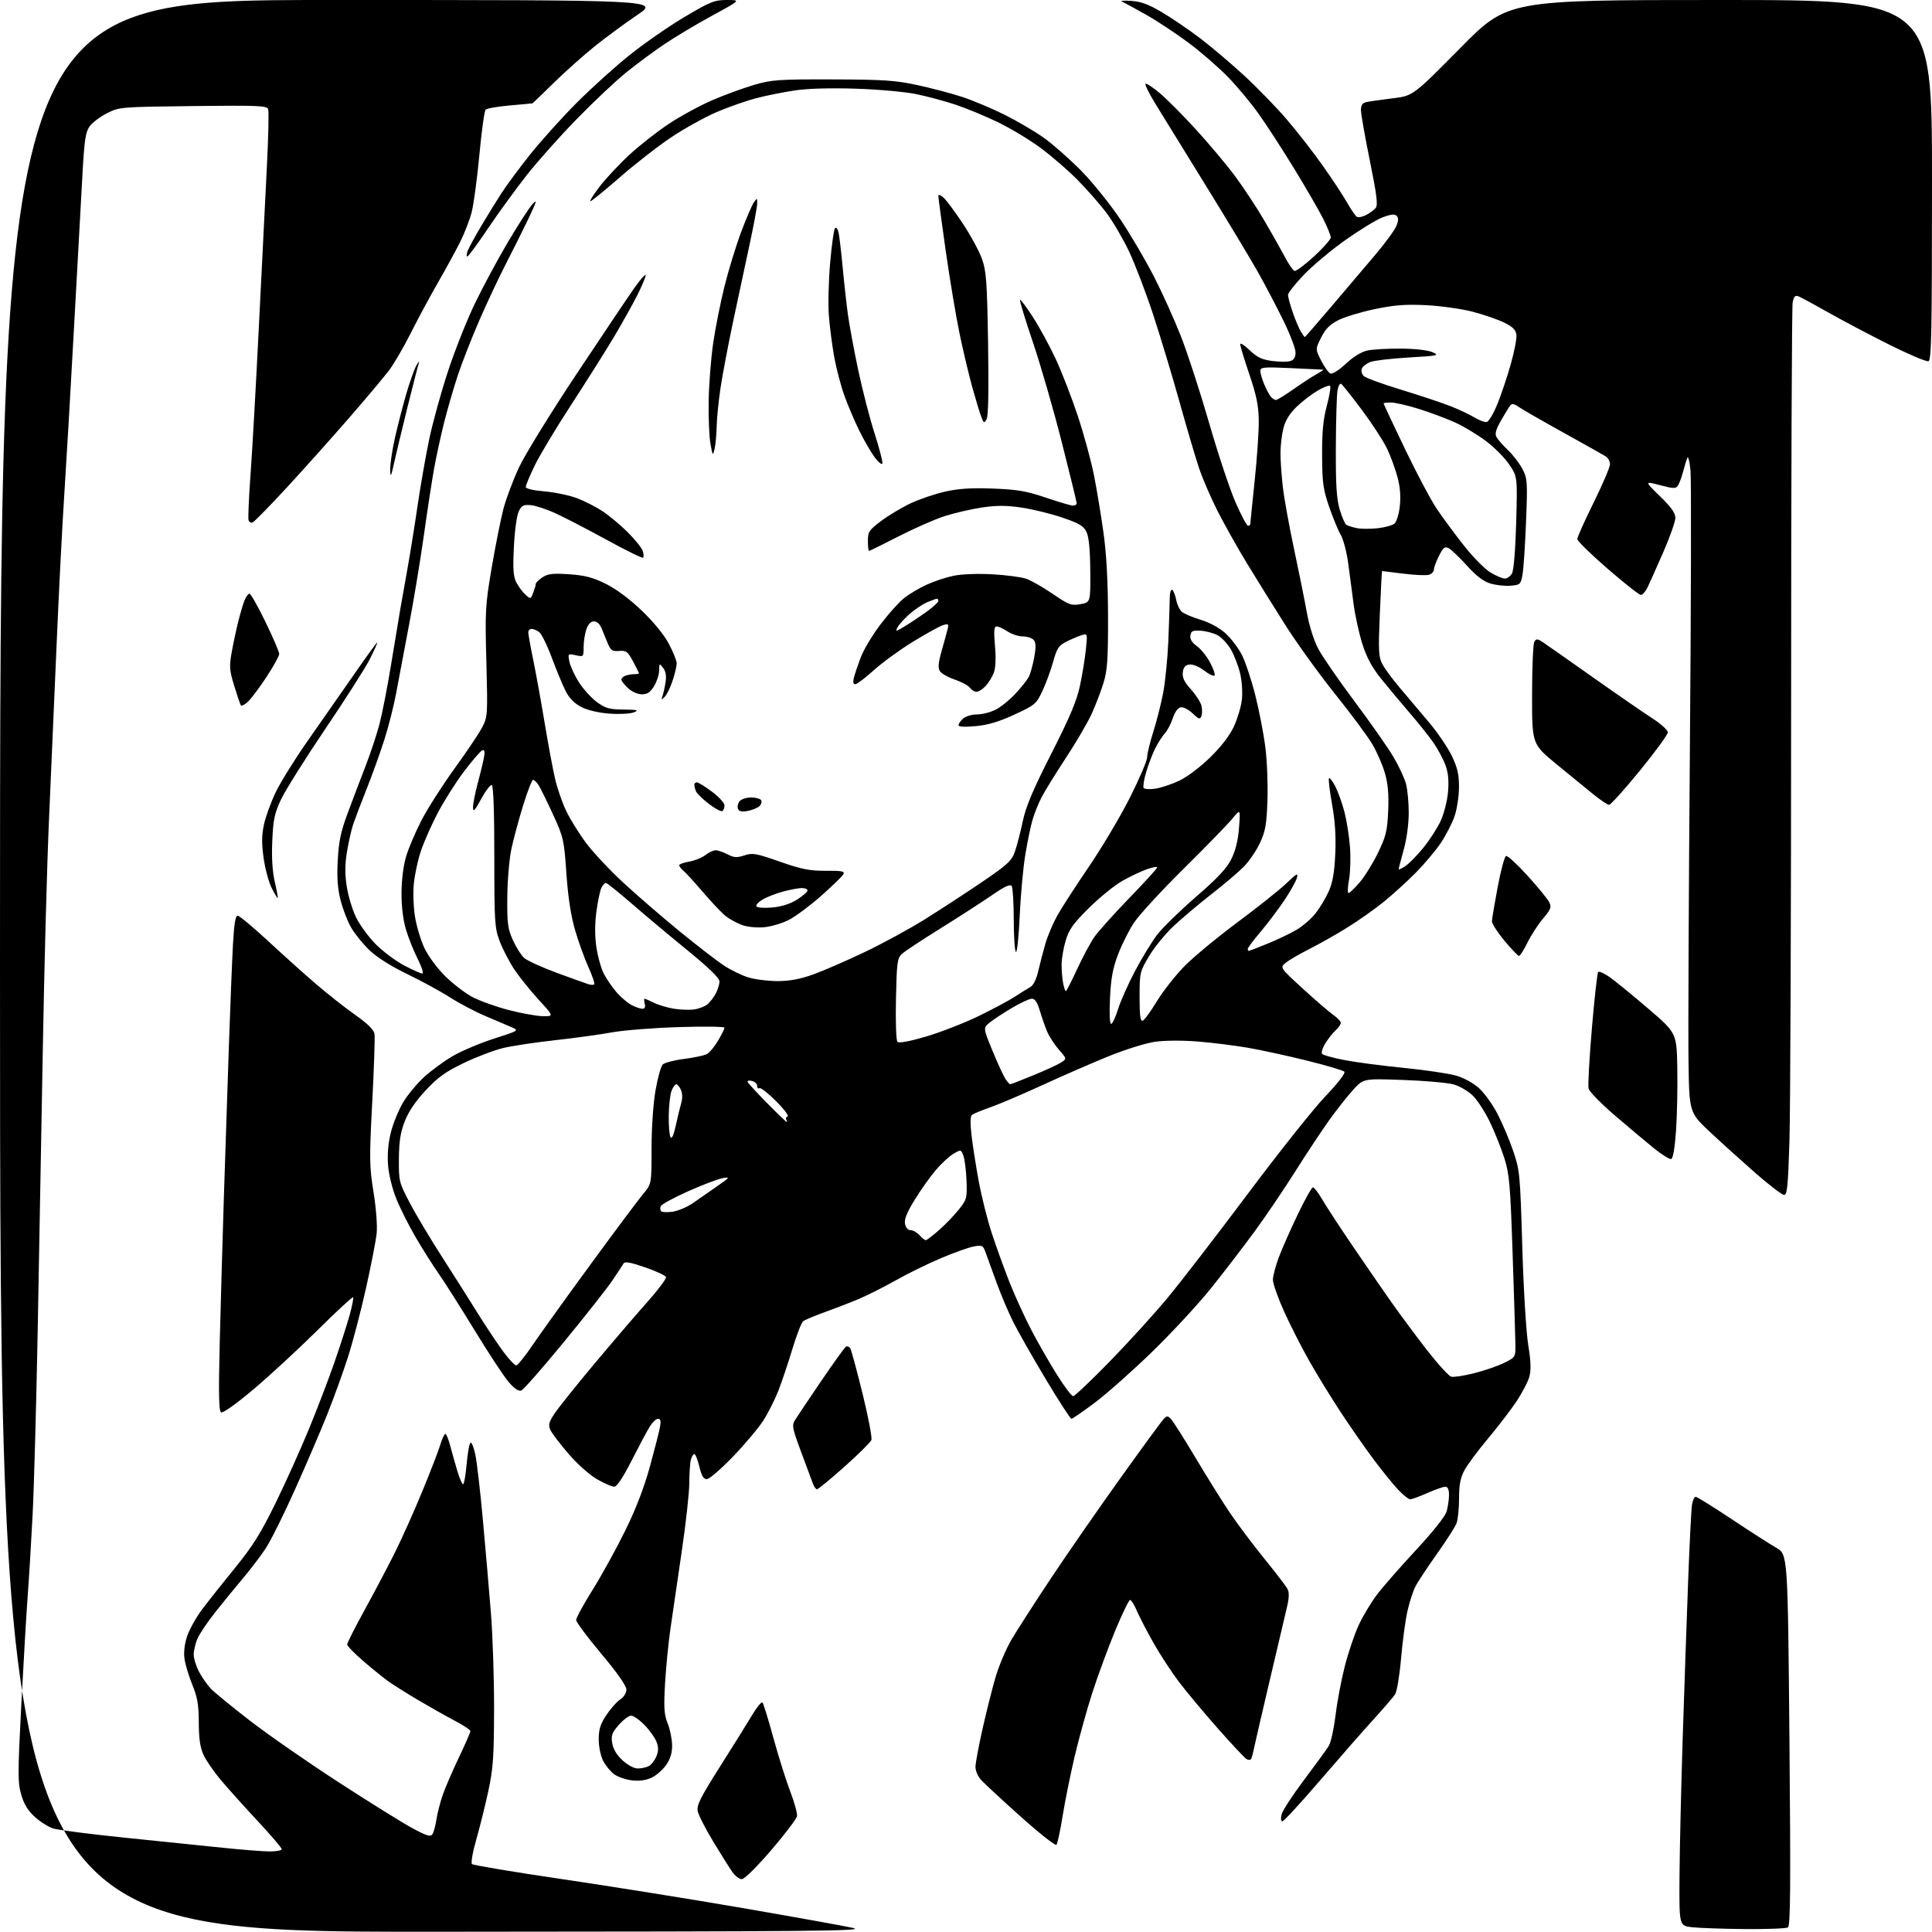 <?xml version="1.0" encoding="UTF-8" standalone="no"?>
<svg 
  version="1.1" 
  xmlns="http://www.w3.org/2000/svg" 
  xmlns:xlink="http://www.w3.org/1999/xlink" 
  xmlns:svg="http://www.w3.org/2000/svg"
  xmlns:rdf="http://www.w3.org/1999/02/22-rdf-syntax-ns#"
  xmlns:cc="http://creativecommons.org/ns#"
  xmlns:dc="http://purl.org/dc/elements/1.1/"
  viewBox="0 0 768 768"
  width="768"
  height="768"
>
<style>svg {background-color: white; }</style>"
<path stroke="none" fill="black" fill-rule="evenodd" d="M172.75,767.90C0.00,768.00 0.00,768.00 0.00,384.00C0.00,0.00 0.00,0.00 131.06,-0.00C262.12,-0.00 262.12,-0.00 253.31,5.96C248.46,9.24 240.89,14.82 236.47,18.36C232.05,21.89 224.72,28.44 220.17,32.90C215.62,37.35 211.81,41.03 211.70,41.07C211.59,41.11 207.54,41.49 202.71,41.91C197.87,42.34 193.52,43.09 193.04,43.59C192.55,44.09 191.43,52.22 190.55,61.65C189.67,71.08 188.29,81.32 187.48,84.41C186.68,87.49 184.61,92.82 182.88,96.26C181.16,99.69 177.16,107.00 174.00,112.50C170.84,118.00 165.98,127.03 163.21,132.56C160.44,138.09 156.52,144.78 154.51,147.42C152.50,150.05 145.33,158.58 138.57,166.36C131.82,174.14 120.71,186.54 113.90,193.92C107.08,201.31 100.99,207.51 100.37,207.72C99.75,207.92 99.05,207.50 98.80,206.79C98.56,206.08 98.92,197.85 99.60,188.50C100.28,179.15 101.78,152.60 102.92,129.50C104.06,106.40 105.49,77.92 106.09,66.21C106.69,54.51 106.92,44.23 106.59,43.37C106.07,42.01 102.49,41.86 76.75,42.16C47.86,42.50 47.44,42.53 42.55,45.00C39.83,46.38 36.73,48.71 35.66,50.18C34.04,52.41 33.56,55.49 32.84,68.18C32.36,76.61 30.86,103.97 29.49,129.00C28.13,154.03 26.34,184.62 25.53,197.00C24.71,209.38 23.35,236.15 22.49,256.50C21.63,276.85 20.28,307.90 19.49,325.50C18.70,343.10 17.59,384.27 17.02,417.00C16.45,449.73 15.53,500.44 14.97,529.69C14.41,558.95 13.51,591.57 12.96,602.19C12.42,612.81 11.54,627.35 11.00,634.50C10.47,641.65 9.33,661.14 8.46,677.80C7.04,705.18 7.04,708.62 8.44,713.43C9.53,717.20 11.11,719.77 13.86,722.26C15.99,724.18 19.26,726.25 21.12,726.85C22.98,727.45 35.98,729.12 50.00,730.55C64.03,731.98 81.58,733.79 89.00,734.56C96.42,735.33 104.64,735.97 107.25,735.98C109.86,735.99 112.00,735.58 112.00,735.08C112.00,734.57 107.67,729.51 102.38,723.83C97.09,718.15 90.49,710.80 87.72,707.51C84.95,704.22 81.87,699.72 80.87,697.51C79.55,694.62 79.04,691.04 79.02,684.73C79.00,677.67 78.50,674.75 76.46,669.73C75.06,666.30 73.65,661.64 73.34,659.37C72.97,656.75 73.36,653.46 74.41,650.37C75.31,647.69 77.95,642.96 80.28,639.85C82.60,636.74 88.48,629.32 93.35,623.35C100.46,614.62 103.63,609.57 109.54,597.50C113.58,589.25 119.61,575.85 122.95,567.72C126.28,559.59 130.84,547.67 133.06,541.22C135.29,534.77 137.95,526.50 138.97,522.83C139.99,519.16 140.62,515.95 140.36,515.69C140.10,515.43 133.69,521.36 126.13,528.86C118.56,536.36 107.12,546.92 100.71,552.32C93.65,558.26 88.58,561.86 87.87,561.42C86.98,560.87 86.85,553.93 87.35,533.59C87.72,518.69 88.46,492.77 88.99,476.00C89.52,459.23 90.41,432.45 90.96,416.50C91.51,400.55 92.24,382.21 92.59,375.75C93.04,367.38 93.58,364.00 94.47,364.00C95.15,364.00 100.61,368.55 106.61,374.10C112.60,379.66 121.20,387.38 125.73,391.26C130.25,395.14 137.23,400.63 141.23,403.46C146.27,407.02 148.62,409.35 148.88,411.05C149.08,412.40 148.68,424.58 147.97,438.11C146.79,460.75 146.83,463.62 148.48,473.88C149.51,480.26 150.04,487.28 149.73,490.27C149.43,493.15 147.53,502.93 145.51,512.00C143.49,521.08 140.25,533.45 138.31,539.50C136.37,545.55 132.62,555.90 129.98,562.50C127.33,569.10 121.57,582.53 117.16,592.34C112.76,602.15 107.55,612.61 105.57,615.59C103.60,618.56 99.61,623.80 96.71,627.24C93.81,630.68 88.83,636.77 85.65,640.77C82.48,644.77 79.23,649.59 78.44,651.49C77.65,653.39 77.00,656.19 77.00,657.73C77.00,659.27 77.95,662.32 79.10,664.51C80.26,666.71 82.36,669.73 83.77,671.23C85.18,672.73 92.29,678.55 99.57,684.16C106.84,689.77 122.92,700.92 135.30,708.93C147.67,716.94 160.78,725.08 164.42,727.00C169.85,729.87 171.19,730.25 171.93,729.08C172.42,728.31 173.12,725.70 173.48,723.30C173.84,720.89 174.95,716.56 175.94,713.66C176.94,710.77 179.83,704.04 182.38,698.70C184.92,693.37 187.00,688.62 187.00,688.14C187.00,687.67 184.19,685.80 180.75,684.00C177.31,682.20 170.68,678.45 166.00,675.68C161.32,672.91 155.93,669.49 154.00,668.09C152.07,666.69 147.69,663.12 144.25,660.15C140.81,657.18 138.00,654.28 138.00,653.70C138.00,653.11 141.10,646.98 144.90,640.07C148.69,633.16 154.05,623.00 156.81,617.50C159.57,612.00 164.51,600.98 167.80,593.00C171.09,585.02 174.35,576.59 175.05,574.25C175.74,571.91 176.64,570.00 177.03,570.00C177.42,570.00 178.30,572.14 178.98,574.75C179.67,577.36 180.93,581.86 181.80,584.75C182.66,587.64 183.69,590.00 184.08,590.00C184.47,590.00 185.11,586.40 185.50,581.99C185.89,577.59 186.57,573.76 187.02,573.49C187.47,573.21 188.33,575.33 188.95,578.20C189.56,581.07 190.93,592.88 191.98,604.46C193.03,616.03 194.47,632.70 195.17,641.50C195.87,650.30 196.42,667.40 196.40,679.50C196.36,698.32 196.04,702.99 194.15,711.82C192.93,717.50 190.77,726.20 189.35,731.16C187.90,736.21 187.14,740.53 187.63,741.00C188.11,741.46 204.25,744.16 223.50,746.99C242.75,749.83 275.15,755.02 295.50,758.53C315.85,762.05 335.43,765.57 339.00,766.36C344.75,767.63 325.58,767.81 172.75,767.90zM693.50,766.83C684.70,766.75 675.25,766.42 672.50,766.09C667.50,765.50 667.50,765.50 667.63,746.00C667.70,735.27 668.27,710.75 668.88,691.50C669.50,672.25 670.47,644.12 671.04,629.00C671.61,613.88 672.30,600.04 672.58,598.25C672.86,596.46 673.53,595.00 674.06,595.00C674.59,595.00 680.98,598.97 688.26,603.82C695.54,608.66 703.56,613.81 706.09,615.26C710.67,617.89 710.67,617.89 711.33,691.64C711.85,749.92 711.73,765.56 710.74,766.18C710.06,766.61 702.30,766.91 693.50,766.83zM294.90,747.00C293.93,747.00 292.26,745.76 291.19,744.25C290.12,742.74 286.69,737.29 283.57,732.14C280.46,726.99 277.65,721.50 277.34,719.96C276.88,717.63 278.41,714.57 286.17,702.32C291.34,694.17 297.11,684.92 298.99,681.76C300.87,678.60 302.72,676.35 303.10,676.76C303.47,677.17 305.45,683.58 307.48,691.00C309.52,698.42 312.53,707.98 314.17,712.24C315.80,716.50 317.00,720.87 316.82,721.94C316.64,723.02 312.04,729.10 306.58,735.45C300.90,742.07 295.91,747.00 294.90,747.00zM419.96,733.35C419.54,733.81 413.20,728.81 405.85,722.23C398.51,715.65 391.42,709.10 390.10,707.66C388.67,706.10 387.73,703.90 387.77,702.22C387.82,700.66 389.06,694.01 390.53,687.44C392.01,680.87 394.31,671.67 395.66,667.00C397.00,662.33 399.93,655.42 402.15,651.66C404.37,647.90 411.47,636.88 417.93,627.16C424.39,617.45 436.76,599.60 445.43,587.50C454.10,575.40 461.82,564.84 462.59,564.04C463.83,562.75 464.18,562.75 465.45,564.04C466.25,564.84 470.66,571.80 475.25,579.50C479.84,587.20 486.00,597.07 488.94,601.42C491.89,605.78 497.99,613.91 502.51,619.49C507.03,625.06 511.20,630.51 511.78,631.60C512.54,633.01 512.47,635.11 511.55,639.03C510.83,642.04 507.77,655.08 504.73,668.00C501.69,680.92 498.88,693.08 498.48,695.00C498.09,696.92 497.56,698.84 497.32,699.26C497.07,699.68 496.26,699.68 495.52,699.26C494.79,698.84 489.62,693.33 484.03,687.00C478.45,680.67 471.50,672.35 468.59,668.50C465.68,664.65 461.17,657.74 458.56,653.14C455.96,648.54 452.98,642.80 451.95,640.39C450.92,637.97 449.69,636.00 449.23,636.00C448.76,636.00 446.09,641.51 443.29,648.25C440.50,654.99 436.40,666.12 434.18,673.00C431.97,679.88 428.79,691.35 427.12,698.50C425.45,705.65 423.32,716.23 422.39,722.00C421.47,727.77 420.37,732.88 419.96,733.35zM509.78,724.00C509.20,724.00 509.06,722.86 509.46,721.25C509.83,719.74 513.86,713.55 518.42,707.50C522.97,701.45 527.38,695.38 528.22,694.00C529.05,692.62 530.24,687.23 530.87,682.00C531.49,676.77 533.14,668.00 534.54,662.50C535.94,657.00 538.44,649.58 540.10,646.01C541.76,642.45 544.99,637.05 547.27,634.01C549.56,630.98 556.53,623.00 562.77,616.28C569.72,608.80 574.49,602.79 575.06,600.79C575.58,598.99 576.00,596.05 576.00,594.26C576.00,592.06 575.52,591.00 574.53,591.00C573.72,591.00 570.51,592.12 567.40,593.50C564.29,594.88 561.22,596.00 560.58,596.00C559.93,596.00 557.81,594.31 555.85,592.25C553.90,590.19 549.60,584.90 546.30,580.50C542.99,576.10 537.09,567.63 533.16,561.68C529.24,555.73 523.52,546.42 520.45,540.99C517.37,535.57 512.87,526.71 510.43,521.31C508.00,515.92 506.01,510.27 506.00,508.77C506.00,507.27 507.06,503.22 508.36,499.77C509.66,496.32 513.05,488.66 515.88,482.75C518.71,476.84 521.43,472.00 521.92,472.00C522.41,472.00 524.05,474.14 525.57,476.75C527.08,479.36 532.46,487.59 537.52,495.04C542.58,502.48 549.56,512.61 553.03,517.54C556.50,522.47 562.89,531.07 567.22,536.65C571.56,542.23 575.91,547.01 576.89,547.26C577.87,547.52 582.01,546.88 586.09,545.85C590.16,544.81 595.52,542.96 598.00,541.73C602.50,539.50 602.50,539.50 602.38,533.50C602.32,530.20 601.81,514.00 601.26,497.50C600.37,471.05 599.99,466.67 598.04,460.50C596.82,456.65 594.27,450.23 592.37,446.24C590.47,442.25 587.41,437.48 585.58,435.64C583.72,433.79 580.29,431.76 577.87,431.08C575.47,430.41 566.41,429.61 557.75,429.30C542.01,428.74 542.01,428.74 537.99,433.12C535.79,435.53 531.55,440.88 528.58,445.00C525.62,449.12 519.50,458.35 514.99,465.50C510.48,472.65 503.17,483.45 498.74,489.50C494.31,495.55 486.54,505.68 481.47,512.00C476.41,518.33 465.93,529.65 458.20,537.17C450.47,544.69 440.21,553.80 435.42,557.42C430.62,561.04 426.35,564.00 425.92,564.00C425.49,564.00 420.89,556.91 415.70,548.23C410.51,539.56 404.69,529.33 402.76,525.48C400.84,521.64 397.80,514.45 396.01,509.50C394.21,504.55 392.28,499.23 391.72,497.67C390.78,495.07 390.39,494.89 387.09,495.49C385.12,495.85 379.23,497.95 374.00,500.16C368.77,502.37 360.68,506.35 356.00,509.00C351.32,511.64 344.62,515.01 341.10,516.48C337.59,517.95 331.51,520.29 327.60,521.69C323.70,523.09 319.94,524.68 319.26,525.23C318.57,525.78 316.63,530.79 314.95,536.37C313.26,541.94 310.77,549.36 309.40,552.86C308.04,556.36 305.35,561.68 303.43,564.68C301.51,567.68 296.07,574.15 291.33,579.06C286.59,583.98 281.92,588.00 280.96,588.00C279.67,588.00 278.88,586.65 278.00,583.00C277.34,580.25 276.45,578.00 276.02,578.00C275.59,578.00 274.96,579.01 274.63,580.25C274.30,581.49 274.02,585.65 274.01,589.50C274.00,593.35 272.63,605.73 270.96,617.00C269.29,628.27 267.27,642.10 266.47,647.72C265.67,653.34 264.72,663.08 264.36,669.37C263.82,678.85 264.00,681.53 265.39,685.02C266.32,687.34 267.12,691.21 267.17,693.62C267.23,696.70 266.54,699.05 264.88,701.50C263.57,703.42 260.97,705.72 259.11,706.61C256.85,707.69 254.22,708.06 251.24,707.72C248.78,707.45 245.59,706.35 244.14,705.29C242.69,704.23 240.71,701.81 239.75,699.93C238.77,698.00 238.00,694.28 238.00,691.42C238.00,687.44 238.65,685.36 241.03,681.77C242.70,679.25 245.17,676.46 246.53,675.57C247.98,674.62 249.00,673.00 249.00,671.63C249.00,670.15 245.38,664.99 239.03,657.40C233.55,650.86 229.05,644.83 229.03,644.00C229.01,643.17 231.95,637.77 235.56,632.00C239.17,626.23 245.00,615.65 248.51,608.50C252.78,599.83 256.05,591.33 258.34,583.00C260.23,576.12 262.04,569.04 262.36,567.25C262.79,564.86 262.58,564.00 261.56,564.00C260.79,564.00 259.27,565.46 258.19,567.25C257.10,569.04 253.87,575.11 251.00,580.75C247.57,587.50 245.22,591.00 244.14,590.99C243.24,590.99 240.16,589.64 237.31,588.00C234.35,586.30 229.48,581.97 225.99,577.91C222.62,573.99 219.37,569.72 218.78,568.42C217.88,566.44 218.15,565.37 220.45,561.90C221.96,559.62 229.08,550.72 236.27,542.13C243.47,533.53 252.90,522.53 257.23,517.67C261.57,512.81 264.94,508.31 264.74,507.67C264.53,507.03 260.80,505.28 256.45,503.79C250.55,501.76 248.37,501.38 247.85,502.29C247.48,502.95 245.43,506.06 243.31,509.18C241.19,512.30 232.56,523.24 224.14,533.49C215.72,543.74 208.12,552.40 207.24,552.74C206.17,553.15 204.52,552.05 202.25,549.43C200.38,547.27 194.32,538.08 188.78,529.00C183.24,519.92 176.82,509.80 174.51,506.50C172.20,503.20 168.07,496.68 165.33,492.00C162.58,487.32 159.07,480.35 157.53,476.50C155.88,472.40 154.52,466.80 154.24,462.98C153.93,458.74 154.34,454.21 155.42,449.98C156.33,446.42 158.52,441.09 160.29,438.14C162.05,435.20 165.79,430.70 168.59,428.14C171.38,425.59 176.49,421.84 179.94,419.82C183.39,417.80 190.75,414.68 196.30,412.90C206.27,409.70 206.36,409.65 203.45,408.37C201.83,407.67 197.12,405.66 193.00,403.91C188.88,402.17 182.56,398.84 178.96,396.53C175.37,394.21 167.72,390.04 161.96,387.25C155.40,384.08 149.77,380.53 146.87,377.72C144.32,375.27 141.08,371.28 139.66,368.86C138.24,366.43 136.33,361.54 135.42,357.98C134.20,353.24 133.89,348.95 134.26,342.00C134.66,334.39 135.46,330.61 138.30,323.00C140.24,317.77 143.43,309.38 145.38,304.34C147.33,299.30 149.80,291.84 150.87,287.76C151.94,283.69 153.98,273.18 155.42,264.43C156.85,255.67 158.49,245.80 159.06,242.50C159.63,239.20 160.96,231.69 162.02,225.81C163.07,219.93 164.88,208.68 166.03,200.81C167.18,192.94 169.25,181.10 170.64,174.50C172.03,167.90 175.39,155.75 178.11,147.50C180.82,139.25 185.65,127.10 188.85,120.50C192.04,113.89 197.93,102.94 201.95,96.16C205.96,89.38 210.33,82.63 211.66,81.16C213.65,78.98 213.36,80.02 210.02,87.00C207.78,91.67 203.74,99.78 201.04,105.00C198.34,110.22 193.63,120.26 190.56,127.30C187.50,134.33 183.62,144.23 181.95,149.30C180.28,154.36 177.84,162.78 176.53,168.00C175.23,173.22 173.46,181.32 172.61,186.00C171.75,190.68 169.90,202.77 168.48,212.88C167.06,222.99 164.37,239.19 162.51,248.88C160.65,258.57 158.39,270.53 157.49,275.46C156.59,280.39 154.49,288.72 152.81,293.96C151.14,299.21 147.98,308.00 145.79,313.50C143.60,319.00 141.20,325.30 140.45,327.50C139.71,329.70 138.57,334.67 137.94,338.54C137.09,343.68 137.07,347.42 137.85,352.44C138.43,356.22 140.11,361.74 141.56,364.71C143.02,367.69 146.52,372.47 149.35,375.33C152.18,378.19 157.26,381.99 160.64,383.77C164.02,385.55 167.27,387.00 167.87,387.00C168.48,387.00 167.66,384.41 166.07,381.25C164.47,378.09 162.36,372.80 161.37,369.50C160.24,365.71 159.59,360.36 159.61,355.00C159.63,349.89 160.35,344.10 161.42,340.50C162.39,337.20 165.17,330.68 167.59,326.00C170.02,321.32 175.91,312.10 180.69,305.50C185.48,298.90 190.41,291.55 191.65,289.17C193.85,284.95 193.89,284.29 193.34,263.17C192.79,242.75 192.92,240.59 195.46,225.63C196.95,216.89 199.05,206.39 200.12,202.27C201.20,198.16 204.02,190.68 206.38,185.65C208.75,180.62 219.06,163.90 229.30,148.50C239.55,133.10 249.77,117.87 252.03,114.65C254.29,111.44 256.36,109.03 256.63,109.30C256.91,109.57 255.46,113.10 253.43,117.15C251.39,121.19 247.03,129.00 243.73,134.50C240.43,140.00 232.81,152.06 226.80,161.30C220.79,170.54 214.33,181.32 212.44,185.27C210.55,189.22 209.00,192.95 209.00,193.58C209.00,194.26 211.93,194.95 216.41,195.33C220.48,195.68 226.27,196.88 229.26,198.00C232.26,199.12 236.90,201.48 239.57,203.25C242.24,205.02 246.77,208.81 249.63,211.67C252.48,214.53 255.13,217.83 255.50,219.01C255.88,220.19 255.94,221.39 255.64,221.69C255.34,221.99 248.89,218.83 241.30,214.67C233.71,210.51 224.57,205.77 221.00,204.12C217.43,202.47 212.94,200.99 211.03,200.81C208.07,200.55 207.36,200.91 206.20,203.31C205.43,204.90 204.59,211.04 204.28,217.35C203.84,226.29 204.04,229.17 205.26,231.54C206.10,233.17 207.73,235.35 208.87,236.38C210.92,238.24 210.96,238.23 211.97,235.57C212.54,234.08 213.00,232.50 213.00,232.05C213.00,231.60 214.20,230.44 215.67,229.48C217.85,228.05 219.76,227.84 226.27,228.28C232.46,228.71 235.64,229.53 240.76,232.05C244.86,234.07 250.20,238.04 255.02,242.64C259.73,247.14 263.94,252.28 265.86,255.89C267.59,259.13 269.00,262.65 269.00,263.71C269.00,264.77 268.27,267.86 267.37,270.57C266.48,273.28 265.06,276.18 264.23,277.00C262.88,278.34 262.79,278.30 263.36,276.66C263.71,275.65 264.26,273.18 264.57,271.16C264.96,268.67 264.65,266.86 263.60,265.50C262.11,263.57 262.06,263.60 262.03,266.50C262.01,268.15 261.10,270.96 260.01,272.75C258.52,275.20 257.32,276.00 255.16,276.00C253.50,276.00 251.18,274.97 249.65,273.55C248.19,272.20 247.00,270.67 247.00,270.15C247.00,269.64 247.71,268.94 248.58,268.61C249.45,268.27 251.03,268.00 252.08,268.00C253.14,268.00 254.00,267.85 254.00,267.66C254.00,267.47 252.94,265.33 251.64,262.91C249.54,258.99 248.93,258.53 246.13,258.76C243.41,258.98 242.78,258.56 241.59,255.76C240.83,253.97 239.72,251.26 239.13,249.75C238.47,248.08 237.29,247.00 236.12,247.00C234.86,247.00 233.82,248.09 233.10,250.15C232.49,251.88 232.00,255.07 232.00,257.23C232.00,261.12 231.97,261.15 228.85,260.47C225.73,259.78 225.71,259.81 226.36,263.07C226.73,264.88 228.45,268.59 230.20,271.31C231.95,274.03 235.16,277.55 237.34,279.13C240.71,281.58 242.28,282.01 247.90,282.06C253.42,282.12 254.09,282.30 252.00,283.16C250.62,283.73 246.30,283.96 242.38,283.68C238.00,283.37 233.68,282.37 231.14,281.07C228.35,279.65 226.34,277.62 224.88,274.77C223.70,272.45 221.23,266.50 219.38,261.53C217.54,256.56 215.26,251.94 214.32,251.25C213.38,250.56 212.03,250.00 211.31,250.00C210.59,250.00 210.00,250.63 210.00,251.39C210.00,252.15 210.90,257.15 212.00,262.48C213.09,267.82 215.12,279.01 216.50,287.34C217.89,295.68 219.74,305.65 220.63,309.50C221.51,313.35 223.54,319.20 225.14,322.50C226.73,325.80 230.31,331.53 233.09,335.24C235.87,338.95 242.50,346.01 247.82,350.92C253.15,355.84 263.11,364.45 269.96,370.06C276.82,375.67 284.75,381.81 287.59,383.69C290.43,385.58 294.91,387.77 297.54,388.56C300.17,389.35 305.37,390.00 309.10,390.00C313.89,390.00 318.03,389.23 323.19,387.38C327.21,385.94 336.35,381.98 343.50,378.57C350.65,375.17 361.45,369.30 367.50,365.53C373.55,361.76 383.77,355.09 390.21,350.72C400.45,343.77 402.11,342.25 403.40,338.64C404.21,336.36 405.62,330.95 406.54,326.60C407.81,320.57 410.50,314.19 417.91,299.60C425.35,284.97 428.02,278.63 429.32,272.50C430.25,268.10 431.31,261.64 431.66,258.13C432.31,251.77 432.31,251.77 429.90,252.51C428.58,252.92 425.90,254.07 423.93,255.05C420.84,256.62 420.14,257.67 418.63,263.10C417.68,266.53 415.75,271.77 414.35,274.73C411.92,279.86 411.42,280.29 403.25,284.06C397.11,286.90 392.75,288.20 387.84,288.65C383.57,289.05 381.00,288.92 381.00,288.30C381.00,287.75 381.82,286.57 382.83,285.65C383.84,284.74 386.32,284.00 388.37,284.00C390.41,284.00 393.77,283.14 395.83,282.08C397.90,281.03 401.43,278.17 403.68,275.73C405.93,273.29 408.29,270.33 408.92,269.15C409.55,267.97 410.53,264.50 411.10,261.43C411.86,257.29 411.82,255.49 410.94,254.43C410.29,253.64 408.35,253.00 406.63,252.99C404.91,252.99 402.15,252.09 400.50,251.00C398.85,249.91 396.91,249.01 396.18,249.01C395.15,249.00 395.00,250.67 395.52,256.75C395.95,261.77 395.77,265.56 395.02,267.50C394.39,269.15 392.92,271.51 391.76,272.75C390.60,273.99 388.99,275.00 388.19,275.00C387.38,275.00 386.19,274.27 385.54,273.38C384.89,272.50 382.18,271.03 379.51,270.13C376.85,269.24 374.19,267.72 373.60,266.77C372.81,265.49 373.00,263.40 374.31,258.77C375.29,255.32 376.36,251.44 376.68,250.14C377.21,248.03 377.02,247.85 374.89,248.50C373.57,248.90 368.21,251.85 362.97,255.06C357.73,258.28 350.69,263.40 347.32,266.45C343.94,269.50 340.64,272.00 339.98,272.00C339.20,272.00 339.00,271.12 339.42,269.46C339.77,268.06 340.99,264.43 342.13,261.39C343.26,258.35 346.82,252.41 350.03,248.18C353.23,243.96 357.47,239.24 359.44,237.70C361.41,236.16 365.38,233.81 368.26,232.47C371.14,231.13 375.98,229.52 379.00,228.89C382.26,228.21 388.58,227.97 394.50,228.29C400.00,228.59 406.07,229.40 408.00,230.08C409.93,230.76 414.65,233.47 418.50,236.09C424.92,240.47 425.83,240.81 429.50,240.16C433.50,239.44 433.50,239.44 433.40,226.92C433.33,218.42 432.85,213.46 431.90,211.47C430.74,209.06 429.05,208.05 422.25,205.74C417.72,204.19 410.41,202.40 406.01,201.76C399.92,200.87 396.14,200.87 390.25,201.75C385.99,202.39 379.35,203.93 375.50,205.17C371.65,206.41 363.42,210.03 357.21,213.21C351.00,216.39 345.71,219.00 345.46,219.00C345.21,219.00 345.00,217.21 345.00,215.03C345.00,211.42 345.46,210.71 350.25,207.11C353.14,204.93 358.41,201.77 361.96,200.09C365.51,198.42 371.74,196.31 375.80,195.40C381.22,194.20 386.27,193.88 394.84,194.22C404.53,194.60 408.07,195.21 415.81,197.84C420.93,199.58 425.76,201.00 426.56,201.00C427.35,201.00 428.00,200.58 428.00,200.06C428.00,199.55 425.34,188.64 422.08,175.81C418.83,162.99 413.66,145.10 410.60,136.06C407.54,127.03 405.23,119.44 405.47,119.20C405.70,118.97 408.00,122.02 410.57,126.00C413.14,129.97 417.21,137.43 419.61,142.58C422.02,147.73 425.97,157.92 428.40,165.22C430.83,172.52 433.75,183.22 434.89,189.00C436.03,194.78 437.74,205.12 438.69,212.00C439.85,220.36 440.43,231.30 440.46,245.00C440.49,262.18 440.20,266.47 438.65,271.48C437.64,274.77 435.53,280.29 433.97,283.73C432.40,287.18 427.76,295.12 423.65,301.37C419.54,307.62 415.19,314.67 413.99,317.03C412.78,319.38 411.19,323.38 410.44,325.91C409.69,328.43 408.39,334.77 407.54,340.00C406.69,345.23 405.70,356.12 405.34,364.21C404.98,372.31 404.31,378.69 403.85,378.40C403.38,378.12 402.99,372.40 402.98,365.69C402.98,358.99 402.61,352.93 402.17,352.24C401.59,351.32 399.47,352.30 394.22,355.91C390.29,358.62 381.10,364.56 373.79,369.10C366.48,373.65 359.60,378.19 358.50,379.21C356.69,380.88 356.47,382.58 356.16,397.14C355.96,406.37 356.22,413.62 356.76,414.16C357.35,414.75 361.59,413.96 368.10,412.05C373.82,410.36 383.13,406.75 388.79,404.01C394.45,401.28 400.98,397.80 403.30,396.27C405.63,394.75 408.43,393.01 409.52,392.40C410.78,391.70 411.95,389.36 412.75,385.90C413.43,382.93 414.72,378.02 415.60,375.00C416.48,371.98 418.58,367.02 420.26,364.00C421.95,360.98 427.59,352.24 432.81,344.58C438.03,336.92 445.38,324.55 449.15,317.08C452.91,309.61 456.00,302.38 456.01,301.00C456.02,299.62 457.12,295.08 458.45,290.91C459.78,286.73 461.55,279.76 462.38,275.41C463.20,271.06 464.12,261.88 464.42,255.00C464.71,248.12 464.96,240.56 464.98,238.19C464.99,235.69 465.40,234.13 465.96,234.48C466.49,234.80 467.21,236.60 467.56,238.47C467.91,240.34 468.94,242.49 469.85,243.24C470.76,244.00 474.12,245.42 477.33,246.39C480.88,247.46 484.73,249.57 487.16,251.76C489.36,253.75 492.30,257.63 493.70,260.39C495.10,263.15 497.49,270.38 499.02,276.45C500.55,282.53 502.35,291.84 503.01,297.15C503.68,302.46 504.05,311.91 503.83,318.15C503.50,327.74 503.04,330.36 500.87,335.06C499.45,338.11 496.54,342.39 494.39,344.56C492.25,346.73 486.49,351.62 481.59,355.43C476.69,359.25 469.94,364.93 466.59,368.07C463.24,371.20 458.81,376.62 456.75,380.11C453.10,386.29 453.00,386.72 453.00,396.31C453.00,403.63 453.31,406.06 454.22,405.76C454.89,405.54 457.46,402.03 459.92,397.96C462.39,393.90 467.35,387.60 470.95,383.96C474.55,380.32 484.02,372.49 492.00,366.56C499.98,360.63 508.69,353.69 511.36,351.14C515.55,347.13 516.12,346.84 515.53,349.00C515.15,350.38 512.87,354.43 510.47,358.00C508.07,361.57 503.83,367.18 501.05,370.46C498.27,373.73 496.00,376.77 496.00,377.21C496.00,377.64 496.18,378.00 496.40,378.00C496.61,378.00 499.95,376.71 503.82,375.14C507.68,373.57 512.86,371.10 515.33,369.65C517.79,368.21 521.21,365.26 522.93,363.09C524.64,360.93 527.01,356.99 528.19,354.33C529.76,350.79 530.46,346.80 530.79,339.42C531.11,332.41 530.72,326.39 529.50,319.63C528.54,314.29 528.00,309.67 528.30,309.36C528.61,309.06 529.76,310.56 530.85,312.71C531.95,314.86 533.57,319.42 534.46,322.83C535.34,326.25 536.33,332.52 536.64,336.77C536.96,341.02 536.78,346.86 536.25,349.75C535.71,352.64 535.63,355.00 536.06,355.00C536.49,355.00 538.49,353.09 540.50,350.75C542.50,348.41 545.78,343.12 547.78,339.00C550.95,332.44 551.46,330.36 551.82,322.39C552.11,315.82 551.76,311.65 550.54,307.39C549.62,304.15 547.36,298.96 545.54,295.86C543.71,292.75 537.03,283.75 530.71,275.86C524.38,267.96 515.49,255.65 510.96,248.50C506.42,241.35 499.57,230.32 495.72,224.00C491.88,217.68 486.57,208.22 483.93,203.00C481.28,197.78 477.99,190.12 476.61,186.00C475.23,181.88 471.78,170.19 468.95,160.03C466.12,149.87 461.41,134.26 458.49,125.33C455.57,116.41 451.18,104.92 448.74,99.80C446.30,94.69 442.25,87.80 439.75,84.50C437.24,81.20 432.17,75.42 428.48,71.66C424.78,67.89 418.14,62.13 413.72,58.85C409.29,55.57 401.58,50.93 396.59,48.53C391.59,46.13 384.12,43.04 380.00,41.66C375.88,40.28 368.90,38.40 364.50,37.47C359.99,36.52 349.48,35.56 340.39,35.26C330.26,34.93 321.25,35.17 316.10,35.93C311.59,36.58 304.62,37.98 300.60,39.04C296.58,40.09 289.51,42.57 284.90,44.54C280.28,46.52 272.23,50.98 267.00,54.46C261.77,57.94 252.55,65.10 246.50,70.39C240.45,75.67 235.14,80.00 234.69,80.00C234.25,80.00 235.91,77.36 238.39,74.14C240.88,70.91 246.16,65.26 250.14,61.58C254.12,57.89 261.16,52.36 265.78,49.29C270.40,46.21 278.22,41.96 283.15,39.83C288.09,37.70 295.59,34.96 299.81,33.73C306.83,31.69 309.54,31.51 331.00,31.57C351.17,31.62 355.93,31.94 364.56,33.80C370.10,34.99 378.10,37.10 382.35,38.48C386.60,39.87 394.21,43.06 399.27,45.58C404.33,48.10 411.40,52.25 414.98,54.81C418.56,57.36 425.25,63.26 429.83,67.92C434.41,72.58 441.47,81.36 445.52,87.44C449.56,93.52 455.53,103.69 458.77,110.04C462.01,116.38 466.79,126.96 469.38,133.54C471.98,140.12 477.02,155.61 480.59,167.96C484.15,180.32 488.91,194.61 491.15,199.71C493.39,204.82 495.62,209.00 496.11,209.00C496.60,209.00 497.00,208.72 497.00,208.37C497.00,208.03 497.79,200.27 498.75,191.12C499.71,181.98 500.45,171.12 500.38,167.00C500.29,161.22 499.44,157.05 496.63,148.80C494.64,142.92 493.00,137.54 493.00,136.85C493.00,136.16 494.69,137.22 496.75,139.20C499.70,142.04 501.61,142.95 505.69,143.49C508.55,143.86 511.81,143.88 512.94,143.52C514.37,143.07 515.00,142.01 515.00,140.09C515.00,138.57 512.82,132.86 510.15,127.41C507.49,121.96 502.90,113.22 499.96,108.00C497.02,102.78 487.66,87.25 479.17,73.50C470.67,59.75 461.71,45.21 459.25,41.19C456.79,37.17 455.04,33.63 455.35,33.32C455.66,33.00 458.19,34.65 460.97,36.98C463.75,39.30 470.28,45.86 475.48,51.56C480.68,57.25 487.67,65.58 491.00,70.08C494.33,74.57 499.47,82.36 502.42,87.38C505.36,92.39 509.06,98.95 510.64,101.93C512.21,104.92 513.98,107.52 514.58,107.71C515.17,107.90 518.66,105.30 522.33,101.94C526.00,98.57 529.00,95.17 529.00,94.38C529.00,93.59 527.62,90.20 525.93,86.85C524.23,83.50 519.05,74.54 514.40,66.95C509.75,59.35 503.44,49.61 500.38,45.32C497.33,41.02 491.83,34.41 488.16,30.63C484.50,26.86 477.45,20.73 472.50,17.03C467.55,13.33 459.90,8.27 455.50,5.80C451.10,3.32 446.82,1.00 446.00,0.65C445.18,0.29 446.83,0.16 449.68,0.35C453.59,0.61 456.61,1.73 461.92,4.89C465.80,7.19 472.47,11.72 476.74,14.95C481.01,18.17 488.85,24.79 494.16,29.66C499.48,34.52 507.29,42.55 511.53,47.50C515.76,52.45 522.24,60.77 525.92,66.00C529.61,71.22 533.90,77.75 535.47,80.50C537.04,83.25 538.79,85.80 539.35,86.18C539.92,86.55 541.57,86.24 543.01,85.49C544.46,84.74 546.19,83.48 546.85,82.68C547.80,81.53 547.32,77.62 544.53,63.86C542.59,54.31 541.00,45.27 541.00,43.77C541.00,41.74 541.58,40.92 543.25,40.56C544.49,40.30 549.15,39.64 553.62,39.08C561.73,38.08 561.73,38.08 580.54,19.04C599.34,0.00 599.34,0.00 683.67,0.00C768.00,0.00 768.00,0.00 768.00,71.53C768.00,131.59 767.78,143.15 766.61,143.59C765.85,143.89 758.81,140.91 750.96,136.98C743.11,133.05 732.15,127.26 726.60,124.11C721.04,120.96 715.76,118.11 714.86,117.77C713.62,117.30 713.07,117.90 712.61,120.20C712.27,121.88 712.00,192.61 712.00,277.37C712.00,362.14 711.70,441.29 711.34,453.25C710.79,471.36 710.44,475.00 709.22,475.00C708.42,475.00 703.43,471.21 698.13,466.58C692.83,461.94 684.67,454.58 680.00,450.22C671.50,442.28 671.50,442.28 671.21,421.89C671.04,410.68 671.29,354.70 671.76,297.50C672.23,240.30 672.34,190.57 672.00,187.00C671.66,183.43 671.10,181.18 670.74,182.00C670.39,182.82 669.63,185.30 669.05,187.50C668.47,189.70 667.57,192.17 667.04,192.99C666.20,194.31 665.36,194.29 659.88,192.86C653.68,191.25 653.68,191.25 659.84,197.24C664.33,201.60 666.00,203.95 665.99,205.86C665.99,207.31 663.82,213.45 661.18,219.50C658.53,225.55 655.72,231.85 654.92,233.50C654.12,235.15 652.93,236.50 652.27,236.50C651.62,236.50 645.66,231.81 639.04,226.07C632.42,220.34 627.00,215.04 627.00,214.29C627.00,213.54 629.92,207.01 633.50,199.77C637.08,192.54 640.00,185.68 640.00,184.55C640.00,183.41 639.21,181.99 638.25,181.39C637.28,180.78 629.74,176.55 621.50,171.98C613.25,167.41 605.31,162.85 603.86,161.85C601.82,160.43 601.01,160.30 600.28,161.26C599.77,161.94 598.12,164.63 596.63,167.24C594.62,170.76 594.17,172.44 594.88,173.74C595.41,174.71 597.49,177.07 599.51,179.00C601.52,180.93 604.10,184.30 605.23,186.50C607.17,190.25 607.25,191.56 606.62,207.50C606.25,216.85 605.62,226.30 605.21,228.50C604.51,232.30 604.27,232.52 600.49,232.83C598.29,233.01 594.70,232.62 592.50,231.97C589.71,231.14 586.88,228.99 583.15,224.87C580.21,221.62 576.96,218.51 575.93,217.96C574.34,217.11 573.75,217.56 572.03,220.94C570.91,223.13 570.00,225.58 570.00,226.39C570.00,227.20 569.14,228.14 568.08,228.47C567.03,228.81 562.43,228.61 557.86,228.04C553.29,227.47 549.48,227.00 549.39,227.00C549.30,227.00 548.90,234.58 548.51,243.84C547.88,258.50 548.00,261.10 549.44,263.88C550.35,265.65 553.46,269.88 556.35,273.29C559.23,276.71 564.44,282.88 567.93,287.00C571.41,291.12 575.55,297.20 577.13,300.50C579.40,305.25 579.99,307.86 579.97,313.00C579.95,316.57 579.15,321.75 578.20,324.50C577.24,327.25 574.81,331.98 572.80,335.01C570.78,338.03 566.29,343.38 562.82,346.89C559.34,350.40 553.58,355.64 550.00,358.54C546.42,361.43 539.88,366.05 535.45,368.79C531.02,371.53 524.27,375.35 520.45,377.27C516.63,379.20 512.43,381.64 511.12,382.70C508.75,384.62 508.75,384.62 517.81,392.93C522.79,397.50 528.24,402.20 529.92,403.37C531.59,404.54 532.97,405.99 532.98,406.60C532.99,407.20 532.09,408.52 530.97,409.53C529.85,410.54 527.99,412.89 526.84,414.76C525.65,416.69 525.12,418.52 525.62,419.00C526.11,419.47 530.10,420.56 534.50,421.41C538.90,422.26 549.48,423.66 558.00,424.50C566.52,425.35 575.88,426.73 578.79,427.56C581.87,428.45 585.69,430.53 587.92,432.55C590.03,434.46 593.34,439.05 595.27,442.76C597.20,446.47 600.01,453.10 601.51,457.50C604.14,465.20 604.27,466.63 605.13,495.46C605.62,512.30 606.66,529.41 607.48,534.52C608.55,541.17 608.67,544.62 607.93,547.30C607.37,549.32 605.02,553.80 602.70,557.26C600.38,560.72 595.28,567.36 591.36,572.02C587.45,576.69 583.29,582.29 582.12,584.49C580.52,587.48 580.00,590.25 580.00,595.67C580.00,599.63 579.55,604.05 579.00,605.50C578.45,606.94 574.91,612.48 571.12,617.81C567.34,623.14 563.51,628.94 562.62,630.71C561.72,632.48 560.32,636.79 559.51,640.30C558.70,643.81 557.55,652.27 556.96,659.09C556.37,665.92 555.30,672.40 554.58,673.50C553.86,674.60 550.00,679.10 545.99,683.50C541.98,687.90 532.42,698.81 524.74,707.75C517.06,716.69 510.33,724.00 509.78,724.00zM253.55,703.00C254.97,703.00 256.94,702.57 257.93,702.04C258.92,701.51 260.26,699.79 260.91,698.22C261.79,696.10 261.81,694.61 260.99,692.43C260.38,690.82 258.24,687.81 256.24,685.75C254.23,683.69 251.83,682.00 250.90,682.00C249.97,682.00 247.76,683.64 246.00,685.66C243.27,688.76 242.87,689.85 243.36,692.91C243.74,695.27 245.13,697.61 247.45,699.75C249.53,701.67 252.03,703.00 253.55,703.00zM324.78,592.00C324.32,592.00 323.59,590.99 323.14,589.75C322.70,588.51 320.59,582.85 318.46,577.16C314.92,567.68 314.72,566.62 316.05,564.46C316.85,563.17 321.51,556.22 326.41,549.02C331.30,541.82 335.74,535.66 336.27,535.33C336.79,535.01 337.57,535.30 337.99,535.98C338.41,536.66 340.61,544.77 342.88,554.00C345.16,563.23 346.73,571.53 346.39,572.43C346.04,573.34 341.22,578.11 335.68,583.04C330.14,587.97 325.24,592.00 324.78,592.00zM426.60,555.00C427.20,555.00 433.73,548.81 441.10,541.25C448.47,533.69 458.81,522.33 464.06,516.00C469.32,509.68 483.68,491.06 495.97,474.63C508.27,458.20 522.15,440.74 526.82,435.84C531.97,430.43 534.95,426.55 534.39,425.99C533.89,425.49 527.18,423.51 519.49,421.60C511.80,419.69 501.23,417.39 496.00,416.49C490.77,415.59 481.83,414.47 476.13,414.02C470.07,413.53 463.01,413.57 459.14,414.12C455.43,414.65 447.25,417.21 440.51,419.95C433.91,422.64 422.20,427.74 414.50,431.29C406.80,434.83 397.57,438.77 394.00,440.04C390.43,441.30 387.02,442.70 386.43,443.14C385.70,443.69 385.62,446.29 386.19,451.22C386.65,455.23 387.93,463.45 389.05,469.50C390.17,475.55 392.47,484.77 394.18,490.00C395.88,495.23 399.05,504.00 401.21,509.50C403.38,515.00 407.34,523.68 410.02,528.80C412.70,533.91 417.28,541.90 420.20,546.54C423.11,551.19 425.99,555.00 426.60,555.00zM205.32,542.75C205.97,542.54 208.93,538.81 211.89,534.44C214.86,530.07 225.18,515.70 234.84,502.50C244.50,489.30 253.89,476.73 255.70,474.57C259.00,470.64 259.00,470.64 259.00,456.57C259.01,448.35 259.66,438.76 260.57,433.50C261.42,428.55 262.71,423.90 263.43,423.17C264.14,422.44 267.94,421.44 271.88,420.95C275.82,420.45 279.92,419.58 280.99,419.01C282.06,418.43 284.08,416.02 285.47,413.64C286.86,411.27 288.00,408.96 288.00,408.52C288.00,408.08 279.79,407.97 269.75,408.29C259.71,408.60 247.74,409.55 243.14,410.40C238.54,411.25 228.42,412.64 220.64,413.50C212.86,414.35 203.57,415.75 200.00,416.61C196.43,417.47 189.41,420.14 184.42,422.53C177.15,426.01 174.13,428.17 169.27,433.37C165.23,437.69 162.43,441.82 160.92,445.68C159.18,450.14 158.63,453.64 158.57,460.62C158.50,469.52 158.61,469.96 162.87,478.12C165.27,482.73 171.15,492.57 175.94,500.00C180.72,507.43 186.71,516.88 189.24,521.00C191.78,525.12 196.16,531.79 198.99,535.81C201.82,539.83 204.67,542.95 205.32,542.75zM368.01,493.00C368.40,493.00 370.78,491.18 373.30,488.96C375.83,486.74 379.37,483.06 381.18,480.77C384.32,476.81 384.46,476.26 384.20,469.26C384.04,465.21 383.48,460.77 382.96,459.39C382.01,456.89 382.00,456.89 378.95,458.69C377.27,459.68 374.10,462.63 371.89,465.24C369.69,467.85 365.95,473.14 363.58,476.98C360.53,481.92 359.41,484.70 359.75,486.48C360.05,488.02 360.91,489.00 361.96,489.00C362.91,489.00 364.50,489.90 365.50,491.00C366.50,492.10 367.63,493.00 368.01,493.00zM267.32,481.68C269.43,481.40 273.02,479.89 275.31,478.34C277.60,476.78 281.96,473.76 284.99,471.62C290.29,467.89 290.37,467.77 287.11,468.37C285.25,468.72 279.10,471.07 273.43,473.60C267.77,476.13 262.91,478.78 262.64,479.50C262.36,480.22 262.44,481.12 262.82,481.50C263.19,481.88 265.22,481.96 267.32,481.68zM664.35,460.72C663.72,460.93 660.57,458.97 657.35,456.36C654.13,453.76 647.12,447.86 641.76,443.26C636.40,438.66 631.78,433.91 631.48,432.70C631.19,431.49 631.78,420.72 632.80,408.76C633.81,396.81 634.94,386.73 635.30,386.37C635.66,386.00 637.66,386.88 639.73,388.32C641.80,389.75 648.67,395.36 655.00,400.77C666.50,410.62 666.50,410.62 666.75,424.56C666.89,432.23 666.67,443.41 666.25,449.42C665.79,456.14 665.06,460.48 664.35,460.72zM268.63,447.44C269.33,444.17 270.30,440.15 270.79,438.50C271.35,436.64 271.30,434.64 270.68,433.25C270.13,432.01 269.29,431.00 268.81,431.00C268.34,431.00 267.49,432.20 266.93,433.67C266.38,435.14 265.88,439.59 265.83,443.57C265.79,447.54 266.11,451.37 266.55,452.08C267.06,452.90 267.82,451.20 268.63,447.44zM312.73,446.00C312.94,446.00 312.86,445.59 312.55,445.09C312.24,444.58 312.49,444.00 313.10,443.80C313.71,443.60 311.64,440.86 308.50,437.72C305.36,434.58 302.39,432.26 301.90,432.56C301.40,432.87 301.00,432.47 301.00,431.68C301.00,430.88 300.07,429.99 298.94,429.70C297.81,429.40 297.02,429.57 297.19,430.07C297.36,430.57 300.84,434.36 304.92,438.49C309.00,442.62 312.51,446.00 312.73,446.00zM401.58,431.00C401.87,431.00 406.03,429.39 410.81,427.42C415.59,425.46 420.54,423.18 421.80,422.37C424.11,420.88 424.11,420.88 420.93,417.27C419.18,415.27 417.08,412.04 416.25,410.07C415.43,408.11 414.12,404.36 413.34,401.75C412.36,398.45 411.39,397.00 410.19,397.00C409.23,397.00 405.71,398.62 402.37,400.60C399.02,402.58 395.04,405.19 393.53,406.39C390.78,408.59 390.78,408.59 394.47,417.54C396.49,422.47 398.80,427.51 399.60,428.75C400.40,429.99 401.29,431.00 401.58,431.00zM441.69,407.00C442.21,407.00 443.43,404.41 444.41,401.25C445.38,398.09 448.43,391.23 451.19,386.00C453.94,380.77 457.92,374.25 460.04,371.50C462.15,368.75 469.07,362.00 475.43,356.50C484.01,349.06 487.62,345.22 489.47,341.50C491.16,338.11 492.15,334.09 492.53,329.00C493.10,321.50 493.10,321.50 489.82,325.50C488.01,327.70 479.25,336.70 470.35,345.50C461.45,354.30 452.57,363.98 450.62,367.00C448.67,370.02 445.87,375.65 444.41,379.50C442.36,384.85 441.62,388.92 441.24,396.75C440.94,402.90 441.12,407.00 441.69,407.00zM215.84,403.95C220.18,404.00 220.18,404.00 214.09,397.36C210.75,393.71 206.39,388.28 204.40,385.29C202.42,382.30 199.83,377.30 198.65,374.18C196.64,368.86 196.50,366.72 196.50,340.50C196.50,322.78 196.13,312.35 195.50,312.09C194.95,311.86 193.05,314.33 191.28,317.59C188.70,322.31 188.05,322.99 188.03,320.98C188.01,319.59 188.85,315.32 189.88,311.48C190.91,307.64 192.03,303.00 192.37,301.17C192.81,298.76 192.64,297.95 191.74,298.25C191.06,298.48 187.75,302.31 184.38,306.77C181.02,311.23 176.22,318.84 173.73,323.69C171.23,328.54 168.29,335.26 167.19,338.64C166.09,342.01 164.88,347.63 164.52,351.14C164.15,354.65 164.35,360.59 164.97,364.40C165.58,368.20 167.28,373.83 168.73,376.90C170.20,380.03 173.82,384.93 176.93,388.00C179.99,391.03 184.86,394.77 187.74,396.31C190.63,397.85 197.15,400.19 202.24,401.51C207.33,402.83 213.45,403.92 215.84,403.95zM276.00,401.25C277.93,400.97 280.33,400.02 281.35,399.13C282.37,398.23 283.83,396.29 284.60,394.80C285.37,393.32 286.00,391.21 286.00,390.12C286.00,388.80 281.75,384.68 273.16,377.67C266.09,371.90 256.12,363.55 250.99,359.09C245.86,354.64 241.30,351.00 240.86,351.00C240.43,351.00 239.64,351.80 239.12,352.78C238.60,353.75 237.70,357.92 237.13,362.04C236.44,367.00 236.41,371.83 237.04,376.31C237.57,380.04 238.91,384.86 240.01,387.02C241.11,389.18 243.43,392.55 245.15,394.52C246.88,396.49 249.56,398.75 251.10,399.55C252.64,400.35 254.56,401.00 255.36,401.00C256.32,401.00 256.64,400.32 256.29,399.00C256.00,397.90 255.98,397.00 256.23,397.00C256.48,397.00 258.12,397.71 259.87,398.59C261.62,399.46 265.18,400.53 267.78,400.97C270.37,401.40 274.07,401.53 276.00,401.25zM423.69,394.00C423.93,394.00 425.93,390.10 428.14,385.32C430.34,380.55 433.41,374.82 434.95,372.57C436.50,370.33 442.77,363.34 448.88,357.02C455.00,350.71 460.00,345.22 460.00,344.82C460.00,344.42 458.14,344.74 455.87,345.55C453.59,346.35 449.21,348.44 446.12,350.18C443.03,351.93 437.06,356.78 432.86,360.95C426.55,367.21 424.93,369.49 423.61,373.95C422.72,376.93 422.00,381.25 422.00,383.56C422.00,385.86 422.28,389.16 422.62,390.88C422.97,392.59 423.45,394.00 423.69,394.00zM236.18,391.35C236.55,391.14 235.54,388.07 233.94,384.52C232.33,380.97 229.91,374.28 228.57,369.64C226.93,364.00 225.81,356.60 225.15,347.22C224.22,333.80 224.00,332.85 219.88,323.86C217.52,318.71 214.95,313.49 214.18,312.25C213.40,311.01 212.39,310.00 211.93,310.00C211.46,310.00 209.68,314.55 207.97,320.11C206.25,325.67 204.16,333.43 203.31,337.36C202.46,341.29 201.72,349.90 201.66,356.50C201.56,367.02 201.83,369.13 203.85,373.65C205.12,376.48 207.14,379.69 208.33,380.77C209.52,381.85 215.45,384.56 221.50,386.78C227.55,389.00 233.18,391.02 234.00,391.27C234.82,391.52 235.81,391.56 236.18,391.35zM603.83,380.00C603.41,380.00 600.81,377.28 598.04,373.95C595.27,370.62 593.03,367.13 593.06,366.20C593.10,365.26 594.13,359.13 595.36,352.57C596.59,346.01 598.08,340.47 598.68,340.27C599.29,340.07 603.09,343.56 607.14,348.01C611.19,352.47 615.06,357.18 615.74,358.48C616.85,360.60 616.61,361.28 613.36,365.17C611.37,367.55 608.58,371.86 607.16,374.75C605.74,377.64 604.24,380.00 603.83,380.00zM303.61,368.60C300.67,368.85 296.95,368.45 294.85,367.67C292.85,366.92 289.98,365.34 288.48,364.16C286.98,362.99 282.96,358.75 279.55,354.76C276.14,350.77 272.59,346.88 271.67,346.13C270.75,345.37 270.00,344.40 270.00,343.97C270.00,343.53 271.79,342.87 273.97,342.50C276.15,342.14 279.04,340.97 280.38,339.92C281.72,338.86 283.55,338.00 284.46,338.00C285.36,338.00 287.50,338.72 289.21,339.61C291.79,340.94 292.92,341.02 295.91,340.03C299.16,338.96 300.53,339.20 310.00,342.52C318.72,345.57 321.82,346.18 328.27,346.15C334.88,346.11 335.92,346.33 335.21,347.60C334.75,348.42 330.80,352.25 326.43,356.11C322.07,359.98 316.30,364.27 313.61,365.66C310.92,367.04 306.42,368.37 303.61,368.60zM306.98,360.74C310.74,360.39 314.12,359.32 316.85,357.60C319.13,356.15 321.00,354.53 321.00,353.99C321.00,353.44 319.99,353.01 318.75,353.01C317.51,353.02 314.18,353.64 311.35,354.39C308.52,355.15 304.84,356.57 303.16,357.57C301.48,358.56 300.37,359.79 300.69,360.31C301.01,360.83 303.84,361.02 306.98,360.74zM110.39,357.00C110.20,357.00 109.11,355.18 107.98,352.95C106.84,350.73 105.42,345.44 104.81,341.20C103.98,335.42 104.01,332.10 104.90,327.88C105.55,324.79 107.67,318.95 109.61,314.90C111.55,310.86 117.26,301.69 122.29,294.52C127.32,287.36 135.61,275.48 140.72,268.12C145.82,260.75 150.00,255.03 150.00,255.39C150.00,255.76 148.61,258.82 146.91,262.19C145.20,265.56 137.28,277.98 129.29,289.79C121.30,301.61 113.39,314.21 111.71,317.80C109.10,323.38 108.60,325.79 108.23,334.41C107.94,341.17 108.29,346.56 109.27,350.75C110.07,354.19 110.58,357.00 110.39,357.00zM558.58,344.35C560.00,343.42 563.22,340.15 565.74,337.08C568.25,334.01 571.37,329.18 572.68,326.35C573.99,323.51 575.31,318.34 575.61,314.85C576.00,310.42 575.70,307.21 574.63,304.24C573.78,301.90 571.66,297.91 569.92,295.38C568.18,292.85 563.97,287.57 560.58,283.64C557.18,279.71 552.05,273.57 549.17,270.00C545.37,265.27 543.30,261.45 541.56,255.98C540.25,251.84 538.69,244.75 538.09,240.23C537.49,235.70 536.52,228.38 535.94,223.95C535.35,219.53 534.03,214.46 533.00,212.70C531.97,210.94 529.89,205.90 528.37,201.50C525.96,194.49 525.61,191.95 525.56,181.00C525.51,171.64 525.99,166.68 527.44,161.27C528.50,157.29 529.09,153.75 528.73,153.40C528.38,153.05 526.13,153.90 523.74,155.31C521.35,156.71 517.57,159.62 515.35,161.77C512.60,164.44 510.95,167.16 510.16,170.29C509.52,172.82 509.00,177.27 509.01,180.19C509.01,183.11 509.44,189.15 509.95,193.62C510.46,198.09 512.46,209.11 514.38,218.12C516.30,227.13 518.60,238.53 519.49,243.47C520.48,248.93 522.27,254.61 524.09,258.02C525.73,261.09 532.27,270.56 538.62,279.05C544.98,287.55 551.89,297.43 553.98,301.00C556.07,304.57 558.28,309.30 558.88,311.50C559.49,313.70 559.99,318.88 559.99,323.02C560.00,327.48 559.19,333.47 558.00,337.76C556.90,341.73 556.00,345.22 556.00,345.51C556.00,345.81 557.16,345.28 558.58,344.35zM287.12,322.42C286.64,322.72 284.22,321.42 281.75,319.53C279.28,317.65 276.97,315.37 276.63,314.47C276.28,313.57 276.00,312.42 276.00,311.92C276.00,311.41 276.46,311.00 277.03,311.00C277.59,311.00 280.29,312.67 283.03,314.71C285.76,316.76 288.00,319.20 288.00,320.15C288.00,321.10 287.60,322.13 287.12,322.42zM297.21,322.36C294.80,322.80 293.77,322.57 293.35,321.47C293.03,320.65 293.33,319.31 294.01,318.49C294.69,317.67 296.74,317.00 298.56,317.00C300.39,317.00 302.19,317.49 302.56,318.10C302.93,318.70 302.62,319.77 301.87,320.47C301.12,321.17 299.02,322.02 297.21,322.36zM639.61,319.94C639.00,319.90 636.25,318.06 633.50,315.85C630.75,313.63 624.11,308.21 618.75,303.80C609.00,295.79 609.00,295.79 609.02,276.14C609.02,265.34 609.44,255.86 609.93,255.08C610.70,253.86 611.16,253.88 613.16,255.19C614.45,256.04 623.39,262.30 633.03,269.12C642.67,275.93 653.35,283.30 656.77,285.50C660.19,287.70 662.99,290.22 662.99,291.11C663.00,291.99 657.99,298.85 651.86,306.36C645.74,313.86 640.22,319.97 639.61,319.94zM459.35,313.50C461.63,313.14 465.94,311.69 468.91,310.27C471.97,308.82 477.29,304.78 481.15,300.99C485.55,296.67 488.89,292.29 490.53,288.72C491.93,285.66 493.34,280.92 493.66,278.19C493.99,275.46 493.70,270.81 493.01,267.86C492.33,264.91 490.68,260.59 489.35,258.26C488.01,255.92 485.58,253.32 483.95,252.47C482.32,251.63 479.30,250.84 477.24,250.72C474.10,250.53 473.45,250.84 473.19,252.64C472.99,254.08 473.84,255.46 475.78,256.84C477.37,257.97 479.74,260.92 481.05,263.40C482.37,265.87 483.15,268.19 482.79,268.55C482.43,268.91 480.55,268.00 478.62,266.52C476.55,264.95 474.16,263.98 472.80,264.17C471.12,264.41 470.41,265.26 470.18,267.30C469.94,269.37 470.78,271.12 473.40,274.02C475.35,276.18 477.23,279.08 477.58,280.47C477.93,281.86 477.93,283.74 477.58,284.66C477.03,286.09 476.55,285.94 474.07,283.57C472.47,282.03 470.38,280.97 469.35,281.17C468.22,281.39 466.99,283.08 466.20,285.51C465.48,287.69 464.07,290.39 463.06,291.49C462.05,292.60 460.32,295.30 459.22,297.50C458.12,299.70 456.50,303.92 455.63,306.87C454.75,309.83 454.30,312.67 454.62,313.19C454.94,313.72 457.06,313.85 459.35,313.50zM98.58,278.93C97.27,280.15 95.99,280.78 95.71,280.33C95.44,279.87 94.26,276.39 93.09,272.59C91.24,266.56 91.10,264.92 92.05,259.59C92.64,256.24 93.79,250.80 94.60,247.50C95.42,244.20 96.57,240.26 97.16,238.75C97.76,237.24 98.66,236.00 99.16,236.00C99.67,236.00 102.54,241.06 105.54,247.25C108.54,253.44 110.99,259.15 111.00,259.94C111.00,260.74 108.74,264.83 105.97,269.05C103.20,273.26 99.88,277.71 98.58,278.93zM359.63,248.98C361.76,247.70 365.64,245.12 368.25,243.24C370.86,241.37 373.00,239.42 373.00,238.91C373.00,238.41 372.76,238.00 372.47,238.00C372.18,238.00 370.45,238.62 368.65,239.37C366.84,240.13 363.68,242.22 361.64,244.01C359.60,245.81 357.44,248.18 356.84,249.29C355.83,251.19 355.98,251.18 359.63,248.98zM598.21,229.99C599.16,230.00 600.44,229.04 601.07,227.87C601.74,226.61 602.42,218.29 602.71,207.62C603.21,189.50 603.21,189.50 599.92,184.61C598.11,181.92 593.90,177.69 590.56,175.22C587.23,172.74 581.80,169.48 578.50,167.97C575.20,166.46 568.76,164.05 564.20,162.61C559.63,161.18 554.57,160.00 552.95,160.00C551.33,160.00 550.00,160.17 550.00,160.37C550.00,160.58 553.79,168.66 558.43,178.33C563.07,188.00 568.77,198.74 571.10,202.21C573.43,205.67 578.28,212.25 581.89,216.83C585.49,221.40 590.25,226.24 592.47,227.57C594.69,228.89 597.27,229.99 598.21,229.99zM547.60,209.99C550.45,209.67 553.47,208.85 554.30,208.16C555.15,207.46 556.09,204.39 556.45,201.20C556.87,197.38 556.57,193.58 555.53,189.67C554.68,186.47 552.82,181.38 551.40,178.38C549.97,175.37 545.48,168.46 541.42,163.02C537.35,157.58 533.62,152.88 533.12,152.58C532.63,152.27 531.97,153.48 531.67,155.26C531.36,157.04 531.07,167.15 531.02,177.72C530.95,192.61 531.29,198.18 532.53,202.45C533.41,205.48 534.62,208.27 535.23,208.64C535.83,209.01 537.69,209.60 539.36,209.94C541.03,210.28 544.74,210.30 547.60,209.99zM156.67,184.00C155.42,189.65 155.22,190.01 155.12,186.74C155.05,184.67 155.88,179.05 156.95,174.24C158.03,169.43 160.07,161.51 161.48,156.63C162.90,151.76 164.75,146.58 165.59,145.13C166.46,143.64 166.84,143.37 166.45,144.50C166.08,145.60 164.06,153.47 161.95,162.00C159.84,170.53 157.46,180.43 156.67,184.00zM350.76,184.23C350.55,184.85 349.22,183.82 347.80,181.93C346.38,180.04 343.65,175.35 341.73,171.50C339.82,167.65 337.09,161.27 335.67,157.31C334.25,153.36 332.42,146.38 331.60,141.81C330.78,137.24 329.83,129.90 329.49,125.50C329.14,121.10 329.37,111.65 329.99,104.50C330.61,97.35 331.49,91.12 331.96,90.65C332.42,90.18 333.06,91.08 333.38,92.65C333.70,94.22 334.43,100.45 335.00,106.50C335.56,112.55 336.49,120.88 337.05,125.00C337.61,129.12 339.45,139.03 341.13,147.00C342.81,154.97 345.75,166.36 347.66,172.30C349.57,178.24 350.96,183.61 350.76,184.23zM284.05,178.50C283.37,181.35 283.29,181.25 282.43,176.50C281.92,173.75 281.60,166.09 281.70,159.48C281.81,152.88 282.61,142.53 283.49,136.48C284.37,130.44 286.39,120.26 287.99,113.86C289.58,107.46 292.54,97.79 294.57,92.36C296.60,86.94 298.87,81.61 299.63,80.53C300.97,78.61 301.00,78.61 301.00,80.85C301.00,82.11 299.67,89.30 298.05,96.82C296.43,104.35 293.48,118.15 291.49,127.50C289.51,136.85 287.24,148.78 286.45,154.00C285.66,159.22 284.96,166.20 284.89,169.50C284.82,172.80 284.44,176.85 284.05,178.50zM392.19,166.63C391.22,168.35 391.05,168.27 390.06,165.65C389.46,164.09 387.89,158.91 386.56,154.15C385.23,149.39 382.96,139.88 381.52,133.00C380.08,126.12 377.57,111.18 375.95,99.78C374.33,88.39 373.00,78.53 373.00,77.88C373.00,77.19 373.87,77.48 375.10,78.59C376.25,79.63 379.72,84.31 382.82,88.99C385.91,93.67 389.32,99.97 390.38,103.00C392.07,107.79 392.38,112.11 392.78,136.63C393.08,155.23 392.88,165.39 392.19,166.63zM590.99,167.75C591.81,167.60 593.74,164.33 595.29,160.49C596.84,156.64 599.23,149.50 600.60,144.61C601.98,139.73 602.97,134.55 602.80,133.11C602.57,131.15 601.39,129.95 598.00,128.27C595.52,127.04 589.90,125.09 585.50,123.94C581.10,122.79 572.77,121.61 567.00,121.32C558.76,120.91 554.38,121.24 546.66,122.84C541.24,123.96 534.73,125.92 532.18,127.19C528.68,128.93 526.97,130.64 525.20,134.12C522.86,138.75 522.86,138.75 525.18,143.34C526.46,145.86 528.12,148.17 528.88,148.48C529.67,148.80 532.29,147.13 535.01,144.58C538.05,141.75 541.17,139.84 543.64,139.32C545.76,138.87 551.77,138.54 557.00,138.58C562.68,138.63 567.70,139.21 569.50,140.03C572.29,141.29 571.62,141.43 560.00,142.11C553.12,142.51 546.25,143.31 544.72,143.90C543.20,144.49 541.67,145.69 541.34,146.56C541.00,147.44 541.35,148.76 542.11,149.49C542.88,150.22 549.58,152.67 557.00,154.93C564.42,157.19 573.27,160.14 576.66,161.48C580.05,162.82 584.32,164.84 586.16,165.97C588.00,167.10 590.17,167.90 590.99,167.75zM507.18,159.00C507.69,159.00 510.82,157.09 514.13,154.75C517.45,152.41 521.59,149.71 523.33,148.75C525.07,147.79 526.27,146.98 526.00,146.95C525.73,146.93 519.99,146.65 513.25,146.34C502.32,145.84 501.00,145.95 501.00,147.42C501.00,148.32 501.68,150.70 502.52,152.71C503.36,154.71 504.54,156.94 505.14,157.67C505.75,158.40 506.66,159.00 507.18,159.00zM518.69,134.00C518.80,134.00 523.53,128.56 529.20,121.90C534.86,115.25 542.72,106.00 546.65,101.34C550.59,96.69 554.37,91.53 555.05,89.88C555.95,87.71 555.99,86.59 555.19,85.79C554.39,84.99 552.85,85.17 549.56,86.42C547.07,87.37 540.42,91.44 534.77,95.45C529.12,99.46 521.69,105.69 518.25,109.29C514.81,112.88 512.00,116.47 512.00,117.26C512.00,118.04 512.85,121.16 513.89,124.18C514.93,127.20 516.39,130.65 517.13,131.84C517.87,133.03 518.57,134.00 518.69,134.00zM185.77,101.96C185.38,101.98 185.44,100.96 185.92,99.70C186.41,98.43 188.79,94.04 191.23,89.95C193.66,85.85 197.30,79.94 199.32,76.82C201.33,73.69 206.50,66.71 210.81,61.32C215.12,55.92 223.39,46.74 229.19,40.92C234.99,35.10 244.49,26.52 250.30,21.87C256.11,17.21 265.96,10.39 272.18,6.70C282.46,0.61 284.00,0.00 289.00,0.00C294.50,0.01 294.50,0.01 283.00,6.27C276.68,9.72 268.07,14.87 263.88,17.71C259.69,20.55 252.94,25.56 248.88,28.84C244.82,32.11 236.07,40.35 229.43,47.15C222.79,53.94 213.79,64.03 209.43,69.56C205.07,75.10 198.12,84.65 194.00,90.78C189.88,96.91 186.17,101.94 185.77,101.96z" />

</svg>